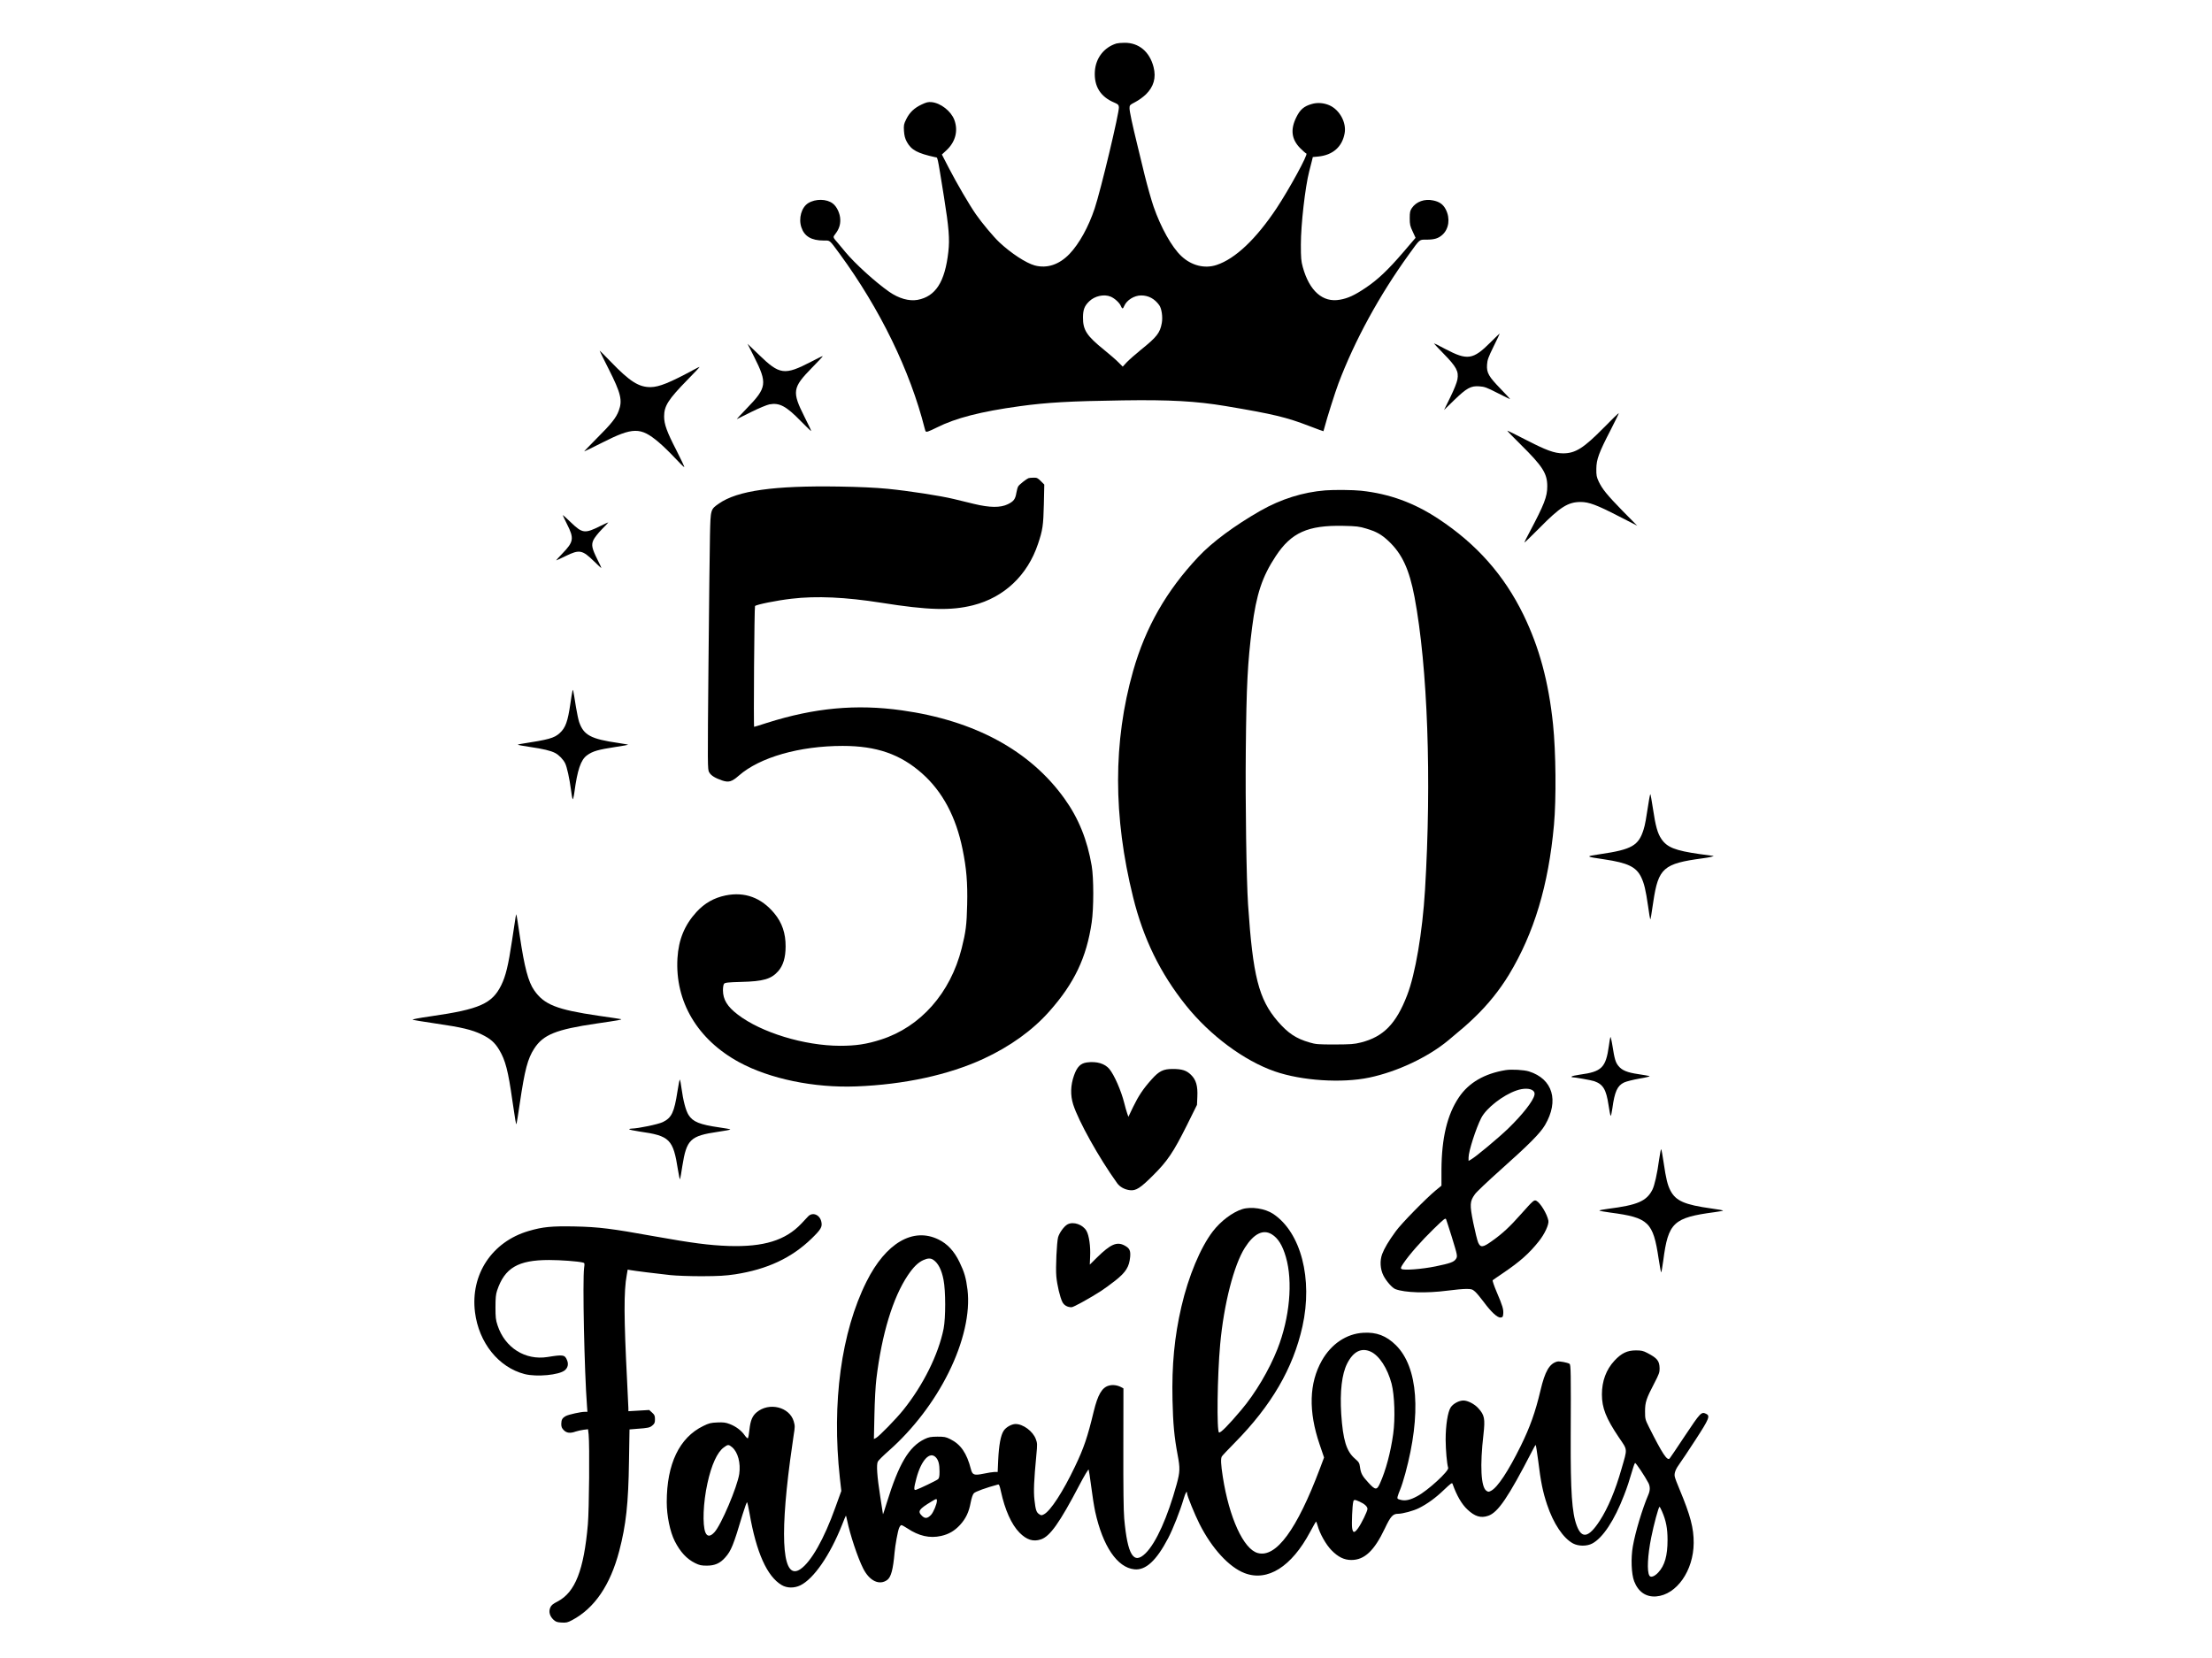 <?xml version="1.0" standalone="no"?>
<!DOCTYPE svg PUBLIC "-//W3C//DTD SVG 20010904//EN"
 "http://www.w3.org/TR/2001/REC-SVG-20010904/DTD/svg10.dtd">
<svg version="1.0" xmlns="http://www.w3.org/2000/svg"
 width="2538pt" height="1902pt" viewBox="0 0 2538 1902"
 preserveAspectRatio="xMidYMid meet">
<g transform="translate(0,1902) scale(0.1,-0.1)"
fill="#000000" stroke="none">
<path d="M12810 18521 c-143 -44 -239 -168 -248 -322 -10 -170 65 -290 223
-356 43 -18 50 -26 53 -52 6 -58 -208 -954 -278 -1163 -71 -213 -177 -404
-288 -521 -119 -124 -258 -170 -399 -133 -100 27 -274 141 -407 266 -66 62
-200 222 -268 320 -76 109 -220 356 -308 526 l-83 161 53 49 c103 96 136 224
90 348 -38 101 -157 194 -261 204 -38 4 -61 -2 -112 -26 -86 -40 -140 -91
-178 -168 -29 -58 -31 -70 -27 -137 4 -55 12 -86 33 -125 51 -93 121 -131 326
-176 30 -6 20 40 100 -456 56 -351 67 -481 50 -630 -39 -346 -146 -512 -354
-551 -97 -17 -214 16 -325 93 -161 113 -393 324 -503 457 -24 30 -60 73 -79
95 -67 77 -65 72 -36 111 41 53 59 104 57 165 -1 68 -39 150 -86 185 -70 54
-198 56 -282 4 -77 -48 -113 -175 -78 -278 34 -103 115 -151 256 -151 77 0 61
13 185 -155 461 -630 806 -1338 974 -2002 10 -39 12 -41 38 -34 15 5 61 25
102 46 214 108 505 183 950 244 312 43 573 58 1185 67 536 8 838 -9 1175 -65
559 -94 698 -128 969 -232 84 -33 155 -58 156 -57 1 2 8 26 15 53 24 94 121
400 157 495 187 494 469 1011 808 1480 130 180 118 170 199 170 94 0 139 14
186 56 75 68 91 188 39 290 -30 59 -72 89 -145 104 -99 21 -194 -13 -245 -88
-20 -30 -24 -47 -24 -116 0 -71 4 -90 34 -153 l33 -72 -141 -165 c-176 -205
-294 -317 -437 -412 -122 -82 -198 -117 -290 -133 -196 -36 -350 99 -426 374
-19 69 -22 105 -22 260 0 226 49 658 96 840 11 44 25 99 31 121 l10 42 64 6
c166 17 273 111 301 266 23 123 -57 270 -175 322 -64 28 -139 34 -204 14 -87
-25 -132 -63 -175 -151 -70 -141 -56 -253 44 -355 31 -31 63 -59 71 -62 23 -7
-197 -409 -342 -628 -235 -353 -473 -579 -687 -650 -137 -46 -290 -8 -406 102
-109 102 -235 328 -318 567 -25 73 -71 235 -102 360 -30 124 -68 280 -84 346
-59 241 -90 387 -90 423 0 35 3 38 66 71 37 19 91 58 121 87 91 89 120 192 89
314 -45 177 -170 281 -334 279 -37 0 -78 -4 -92 -8z m-66 -2905 c45 -19 101
-70 116 -106 16 -37 24 -38 39 -1 28 67 115 121 194 121 85 0 155 -38 208
-112 28 -39 42 -137 29 -206 -20 -112 -58 -160 -240 -306 -63 -51 -136 -116
-162 -143 l-46 -50 -49 49 c-26 27 -100 91 -163 142 -203 164 -245 229 -244
376 1 87 17 130 72 183 63 61 170 85 246 53z"/>
<path d="M17103 15093 c-202 -202 -266 -211 -519 -78 -67 36 -126 65 -130 65
-4 0 45 -53 109 -118 147 -150 176 -203 159 -296 -7 -38 -38 -115 -82 -205
l-71 -145 115 112 c145 140 192 166 289 159 61 -4 85 -13 208 -76 77 -39 142
-71 145 -71 4 0 -45 53 -108 118 -138 142 -162 185 -156 277 3 54 14 85 76
211 40 80 71 147 70 148 -2 0 -49 -45 -105 -101z"/>
<path d="M8653 14925 c153 -304 146 -353 -83 -589 -69 -71 -120 -127 -115
-125 6 3 80 39 165 82 87 43 178 81 208 87 116 21 192 -19 363 -195 62 -63
114 -113 116 -111 3 2 -32 75 -76 162 -146 291 -139 335 86 565 68 69 123 128
123 132 0 4 -60 -25 -132 -63 -307 -159 -362 -152 -600 79 l-131 126 76 -150z"/>
<path d="M6880 14996 c0 -3 47 -99 105 -213 139 -275 159 -358 114 -477 -30
-81 -88 -153 -254 -318 -81 -82 -145 -148 -142 -148 4 0 96 45 205 100 355
180 441 181 648 7 49 -41 133 -123 187 -181 54 -58 103 -106 108 -106 5 0 -36
87 -90 193 -109 211 -141 299 -141 388 0 121 47 195 269 422 80 81 142 147
138 147 -4 0 -33 -14 -64 -31 -279 -151 -401 -200 -498 -201 -135 -1 -238 64
-454 288 -72 75 -131 133 -131 130z"/>
<path d="M18405 14116 c-235 -239 -329 -298 -471 -298 -101 1 -191 34 -432
158 -112 58 -205 104 -208 102 -2 -2 68 -74 155 -160 252 -249 304 -331 304
-478 0 -120 -34 -207 -209 -537 -30 -55 -54 -105 -54 -109 0 -4 78 71 173 167
239 243 329 299 474 299 93 0 185 -34 433 -162 l215 -110 -166 168 c-182 187
-234 251 -276 339 -24 52 -28 72 -27 145 1 109 29 185 164 446 55 107 97 194
93 193 -5 0 -80 -73 -168 -163z"/>
<path d="M11800 13533 c-23 -9 -102 -71 -116 -92 -7 -10 -17 -43 -22 -74 -12
-75 -31 -100 -99 -133 -84 -41 -207 -40 -388 4 -71 17 -177 43 -235 57 -155
37 -511 92 -753 116 -147 14 -318 22 -559 26 -751 12 -1167 -47 -1379 -195
-97 -68 -96 -63 -103 -364 -3 -145 -11 -809 -17 -1475 -11 -1186 -11 -1213 8
-1245 21 -37 68 -66 147 -93 77 -26 112 -16 193 55 241 211 698 341 1192 341
388 0 662 -95 912 -317 233 -207 388 -497 463 -868 45 -218 59 -386 53 -636
-5 -233 -16 -315 -63 -502 -129 -513 -472 -901 -924 -1046 -167 -54 -290 -72
-473 -72 -408 1 -904 152 -1173 359 -119 91 -168 171 -169 277 0 35 5 67 13
76 10 13 47 17 195 21 256 6 346 33 426 123 57 65 85 157 85 284 1 151 -41
273 -128 378 -151 183 -341 252 -562 207 -134 -28 -240 -89 -333 -190 -137
-150 -205 -317 -218 -530 -29 -497 229 -933 707 -1193 351 -191 860 -297 1345
-278 550 21 1059 132 1458 316 308 143 564 327 757 545 287 323 427 618 486
1021 24 162 24 508 0 649 -50 297 -151 547 -313 772 -394 550 -1030 895 -1864
1012 -525 74 -1004 29 -1547 -143 -79 -26 -146 -46 -149 -46 -8 0 2 1379 10
1386 18 18 253 65 419 84 286 34 621 18 1028 -46 541 -86 802 -93 1055 -29
356 90 625 344 745 704 54 160 61 211 67 453 l5 228 -40 40 c-35 35 -45 40
-83 39 -24 0 -51 -3 -59 -6z"/>
<path d="M15205 13393 c-254 -20 -508 -100 -742 -233 -296 -169 -557 -362
-713 -529 -367 -390 -606 -808 -749 -1311 -230 -810 -230 -1668 0 -2595 117
-475 311 -872 605 -1240 277 -346 667 -636 1021 -759 309 -107 767 -137 1083
-71 320 67 673 233 907 427 170 141 217 182 301 263 153 146 288 314 395 490
289 478 454 1026 517 1720 27 298 22 841 -11 1155 -51 488 -157 880 -339 1255
-222 455 -537 812 -977 1102 -279 184 -561 287 -885 322 -89 10 -315 12 -413
4z m470 -438 c118 -35 175 -67 257 -144 155 -145 238 -325 298 -642 151 -805
197 -2093 120 -3364 -29 -480 -111 -964 -205 -1205 -126 -328 -272 -477 -530
-542 -79 -20 -116 -22 -300 -23 -190 0 -218 2 -289 23 -156 45 -247 106 -366
243 -218 254 -285 518 -340 1339 -19 288 -32 1168 -26 1770 7 749 21 1008 72
1409 49 383 116 584 272 820 178 270 368 355 772 347 154 -3 186 -7 265 -31z"/>
<path d="M6506 13005 c83 -163 77 -202 -54 -337 -42 -43 -73 -78 -69 -78 3 0
52 23 108 50 158 77 190 71 327 -63 45 -45 82 -78 82 -74 0 4 -20 47 -45 96
-63 127 -72 167 -47 223 11 25 54 80 96 123 42 42 76 79 76 81 0 2 -39 -16
-88 -40 -182 -91 -209 -88 -342 40 -48 46 -89 84 -92 84 -3 0 19 -47 48 -105z"/>
<path d="M6567 11085 c-4 -16 -14 -77 -22 -135 -30 -209 -56 -281 -123 -342
-64 -58 -123 -74 -445 -124 -21 -3 -36 -8 -34 -11 3 -2 65 -13 138 -24 152
-22 238 -43 288 -69 43 -22 93 -73 115 -118 21 -41 50 -174 67 -302 6 -52 15
-101 19 -109 4 -8 13 24 20 75 35 261 74 375 145 427 66 48 126 65 334 97 74
11 136 22 138 24 2 2 -49 11 -114 21 -314 45 -396 90 -448 240 -9 27 -25 103
-36 169 -36 224 -34 215 -42 181z"/>
<path d="M18921 9843 c-36 -232 -45 -285 -63 -342 -57 -184 -135 -229 -497
-282 -175 -26 -175 -27 48 -60 268 -40 364 -86 421 -203 35 -73 52 -143 80
-335 11 -80 22 -146 24 -148 5 -5 10 27 36 202 58 385 116 436 565 496 80 10
148 27 120 28 -6 1 -75 10 -154 21 -281 40 -374 77 -439 174 -44 65 -67 150
-96 345 -14 90 -27 165 -30 168 -2 2 -9 -26 -15 -64z"/>
<path d="M5916 8498 c-3 -18 -21 -140 -41 -270 -43 -287 -72 -407 -124 -513
-105 -212 -249 -276 -805 -356 -141 -20 -222 -36 -210 -40 10 -4 130 -24 267
-44 291 -42 413 -71 522 -124 102 -49 152 -93 203 -178 71 -118 103 -241 151
-583 34 -233 41 -273 47 -268 2 3 20 112 39 244 56 379 90 507 164 621 104
161 250 220 713 288 254 37 300 45 283 51 -5 2 -122 19 -260 39 -477 70 -622
127 -736 292 -68 97 -112 265 -165 623 -20 135 -37 246 -39 248 -1 2 -5 -12
-9 -30z"/>
<path d="M18477 7120 c-3 -8 -11 -53 -17 -100 -35 -251 -81 -297 -333 -331
-48 -7 -90 -16 -93 -21 -3 -4 -3 -8 0 -8 30 0 227 -35 258 -46 102 -36 137
-95 164 -274 9 -63 20 -119 24 -123 4 -4 13 34 20 85 26 192 57 260 134 297
25 12 105 32 178 45 80 13 125 25 113 29 -11 3 -69 13 -128 22 -125 18 -186
43 -226 92 -35 42 -46 81 -70 233 -10 63 -21 108 -24 100z"/>
<path d="M12471 6829 c-73 -10 -113 -50 -148 -149 -40 -113 -43 -226 -10 -332
60 -190 296 -614 504 -903 32 -45 87 -75 148 -82 68 -8 119 24 264 169 166
165 233 264 389 576 l116 234 4 92 c6 125 -14 195 -72 252 -51 51 -103 68
-211 68 -108 0 -156 -24 -241 -119 -97 -108 -150 -188 -212 -315 l-55 -115
-14 40 c-8 22 -23 76 -34 120 -36 142 -114 320 -170 388 -52 63 -145 91 -258
76z"/>
<path d="M17275 6741 c-243 -40 -422 -144 -535 -311 -135 -199 -199 -468 -201
-833 l0 -182 -67 -55 c-112 -93 -394 -380 -457 -468 -82 -112 -131 -195 -156
-261 -29 -77 -23 -175 15 -249 32 -63 100 -140 136 -154 110 -42 357 -49 595
-18 83 11 180 20 217 20 61 0 71 -3 103 -31 19 -17 63 -70 98 -117 86 -117
159 -184 195 -180 24 3 27 8 30 43 4 51 -7 90 -75 249 -30 71 -51 132 -46 136
4 4 60 42 123 85 190 129 294 221 405 360 67 83 119 195 111 238 -14 76 -91
203 -137 228 -27 14 -36 6 -176 -151 -131 -148 -214 -225 -337 -312 -102 -73
-129 -76 -156 -15 -10 23 -35 125 -56 226 -42 210 -40 246 19 328 17 25 147
148 287 273 333 297 460 424 517 520 164 280 89 530 -184 616 -58 18 -200 26
-268 15z m316 -237 c15 -14 19 -26 15 -48 -14 -69 -136 -225 -302 -386 -110
-106 -365 -319 -423 -353 l-31 -18 0 39 c0 71 85 336 146 455 58 112 247 260
403 314 79 28 159 27 192 -3z m-936 -1669 c69 -224 70 -230 50 -261 -23 -35
-64 -50 -233 -85 -156 -32 -365 -48 -391 -30 -12 8 -9 19 21 64 66 99 208 260
346 394 126 122 137 131 145 110 5 -12 32 -98 62 -192z"/>
<path d="M7773 6497 c-37 -241 -67 -303 -167 -352 -53 -26 -284 -74 -358 -75
-16 0 -28 -4 -28 -8 0 -5 53 -16 119 -26 346 -49 385 -87 440 -441 10 -66 21
-113 24 -105 3 8 15 76 26 150 49 306 90 346 409 393 78 11 142 23 142 27 0 3
-56 14 -124 23 -228 33 -306 64 -356 144 -31 49 -61 161 -81 308 -6 50 -15 93
-18 97 -4 4 -16 -57 -28 -135z"/>
<path d="M19036 5713 c-21 -158 -52 -296 -77 -345 -67 -131 -171 -176 -511
-219 -54 -7 -98 -16 -98 -19 0 -4 57 -15 128 -24 438 -58 490 -107 553 -531
13 -85 26 -155 29 -155 3 0 14 61 24 136 57 437 116 492 589 555 53 7 97 15
97 18 0 4 -60 14 -132 24 -310 43 -411 87 -473 208 -32 62 -50 137 -76 314
-12 83 -25 154 -29 158 -3 4 -14 -50 -24 -120z"/>
<path d="M14254 5146 c-113 -36 -247 -137 -338 -255 -142 -185 -280 -515 -361
-865 -80 -345 -111 -671 -102 -1070 6 -269 20 -425 59 -631 29 -153 27 -195
-11 -335 -104 -379 -236 -673 -356 -792 -138 -137 -208 -23 -246 397 -8 87
-11 356 -10 812 l1 682 -28 15 c-43 22 -95 29 -138 17 -80 -21 -128 -104 -175
-297 -71 -295 -113 -419 -215 -632 -138 -290 -281 -509 -356 -548 -27 -14 -32
-14 -54 1 -33 21 -42 49 -55 165 -11 100 -6 220 22 516 12 121 11 135 -6 180
-33 91 -147 175 -234 174 -45 -1 -108 -36 -135 -77 -34 -51 -55 -165 -63 -336
l-6 -137 -36 0 c-20 -1 -76 -9 -126 -20 -108 -22 -128 -15 -145 52 -48 186
-117 285 -238 345 -50 25 -68 28 -147 28 -77 -1 -98 -5 -147 -28 -179 -87
-295 -282 -434 -732 -23 -77 -43 -135 -43 -130 -1 6 -15 96 -31 200 -37 236
-46 370 -28 404 7 14 66 72 131 129 274 243 516 559 681 892 171 344 249 686
217 950 -17 137 -36 202 -92 318 -60 125 -139 210 -240 259 -292 144 -605 -39
-827 -483 -290 -580 -400 -1390 -306 -2250 l17 -152 -68 -188 c-130 -364 -279
-626 -401 -709 -200 -136 -242 311 -119 1244 14 103 32 233 41 291 16 98 16
109 1 161 -49 166 -284 223 -426 103 -49 -41 -71 -95 -82 -197 -5 -50 -13 -95
-18 -100 -4 -4 -21 11 -37 34 -37 54 -102 103 -172 129 -46 18 -74 21 -142 18
-74 -3 -95 -8 -162 -41 -273 -133 -418 -435 -418 -873 0 -158 38 -341 92 -448
63 -124 138 -205 234 -252 49 -24 71 -29 134 -29 92 0 153 27 212 95 67 75 94
142 198 492 25 81 48 144 52 140 4 -4 16 -61 28 -127 78 -450 201 -724 369
-823 61 -36 144 -37 214 -3 153 75 339 343 478 693 22 57 42 104 44 106 2 2 9
-23 15 -55 34 -165 121 -427 184 -551 72 -143 186 -197 276 -131 44 33 67 120
84 314 7 82 37 248 52 282 7 18 19 33 26 33 7 0 37 -16 67 -36 133 -89 258
-118 390 -88 88 20 153 58 216 126 66 72 102 147 122 256 11 55 23 92 37 108
18 19 139 63 277 100 12 3 19 -13 33 -78 46 -212 121 -381 213 -474 82 -83
157 -107 245 -78 105 34 215 189 444 626 54 103 101 182 105 175 3 -7 16 -93
29 -192 12 -99 33 -230 46 -291 87 -396 253 -641 449 -661 130 -14 253 99 388
357 56 107 137 313 178 452 21 72 39 100 39 62 0 -26 88 -242 142 -349 142
-282 340 -498 519 -566 263 -100 538 73 751 473 35 65 65 118 68 118 3 0 11
-21 18 -46 25 -91 94 -215 158 -281 77 -79 146 -113 229 -113 151 0 263 106
385 363 65 138 92 167 150 167 53 0 179 34 242 66 97 49 192 118 285 208 79
75 94 86 99 70 48 -135 105 -234 172 -296 84 -79 153 -100 237 -71 113 38 231
213 503 740 20 40 39 73 42 73 3 0 16 -82 29 -182 29 -239 53 -357 102 -503
72 -217 186 -386 299 -446 62 -32 157 -33 219 0 121 64 255 266 366 556 37 96
54 147 107 325 6 19 14 39 18 43 7 8 117 -158 154 -230 20 -41 20 -83 0 -131
-70 -163 -151 -433 -179 -595 -24 -135 -17 -318 15 -401 47 -122 136 -183 253
-174 234 19 428 295 430 613 1 171 -37 315 -162 615 -27 63 -52 129 -55 146
-9 39 10 88 58 153 19 25 100 147 180 270 158 243 171 276 120 299 -53 25 -64
13 -240 -251 -92 -139 -171 -256 -176 -261 -28 -33 -83 51 -238 359 -43 87
-45 93 -45 180 0 105 13 145 107 325 53 102 61 124 60 169 -2 87 -27 117 -142
177 -46 24 -67 29 -130 29 -100 0 -166 -32 -246 -118 -95 -102 -144 -234 -144
-387 0 -155 47 -274 195 -494 102 -150 99 -121 30 -360 -71 -250 -157 -453
-250 -596 -127 -195 -206 -211 -264 -55 -55 146 -71 391 -69 1002 3 765 2 845
-14 854 -24 15 -115 32 -140 26 -90 -23 -141 -111 -193 -332 -59 -250 -120
-420 -226 -636 -145 -293 -266 -476 -341 -515 -27 -14 -32 -14 -53 0 -63 42
-76 287 -34 648 20 178 12 221 -58 298 -43 49 -122 90 -172 90 -51 0 -119 -37
-146 -79 -34 -52 -58 -206 -58 -371 1 -120 14 -272 29 -323 11 -36 -234 -261
-355 -325 -80 -44 -138 -56 -190 -42 -38 10 -41 13 -35 38 4 15 17 52 30 82
13 30 39 112 58 182 186 685 147 1220 -108 1473 -109 108 -224 152 -375 142
-192 -11 -366 -128 -474 -318 -147 -260 -156 -582 -26 -963 l51 -150 -47 -125
c-265 -704 -504 -1029 -714 -971 -163 44 -328 406 -401 875 -22 143 -25 207
-11 233 5 9 72 80 148 157 421 427 670 854 777 1335 121 546 -17 1078 -335
1291 -93 62 -253 87 -355 55z m338 -289 c72 -44 123 -126 162 -261 82 -282 44
-698 -97 -1056 -95 -241 -254 -509 -416 -700 -147 -174 -236 -264 -254 -257
-28 11 -20 651 13 1012 42 461 158 912 284 1109 102 160 209 214 308 153z
m-3882 -294 c55 -38 94 -113 116 -229 25 -127 25 -435 1 -559 -59 -296 -235
-651 -464 -935 -80 -100 -277 -302 -312 -320 l-24 -12 6 278 c3 154 13 338 22
409 62 517 190 936 361 1191 64 95 117 147 178 175 51 23 85 24 116 2z m5016
-1052 c99 -45 194 -191 241 -369 34 -133 43 -400 18 -577 -29 -209 -84 -417
-152 -567 -35 -79 -53 -78 -133 10 -70 75 -86 106 -96 179 -6 46 -12 56 -58
96 -98 84 -137 214 -157 512 -16 260 7 458 68 579 70 138 163 185 269 137z
m-7326 -1097 c67 -57 100 -182 82 -307 -23 -150 -208 -587 -285 -669 -47 -51
-82 -52 -103 -3 -36 88 -26 344 23 565 46 212 113 357 187 411 48 36 56 36 96
3z m2338 -117 c30 -32 42 -78 42 -163 0 -55 -4 -74 -17 -87 -17 -15 -212 -109
-253 -122 -27 -9 -26 16 5 134 56 208 154 312 223 238z m12 -497 c0 -38 -40
-133 -67 -162 -41 -43 -69 -46 -104 -12 -54 52 -37 77 111 166 54 33 60 34 60
8z m4850 -11 c56 -25 90 -56 90 -83 0 -26 -70 -170 -109 -223 -41 -56 -58 -55
-67 4 -7 46 2 258 13 301 6 27 16 27 73 1z m3469 -110 c47 -107 64 -197 64
-329 0 -181 -32 -294 -107 -374 -42 -45 -86 -61 -101 -36 -30 48 -21 232 21
440 29 145 84 350 95 350 3 0 16 -23 28 -51z"/>
<path d="M9272 5062 c-15 -16 -49 -52 -77 -82 -182 -193 -433 -270 -835 -257
-226 8 -421 34 -852 111 -494 89 -635 107 -913 113 -265 5 -366 -4 -529 -52
-421 -123 -670 -499 -616 -932 44 -351 271 -633 570 -710 138 -35 396 -11 461
44 35 30 44 71 25 116 -25 62 -45 65 -223 36 -256 -41 -490 106 -574 363 -21
62 -24 93 -24 208 0 104 4 148 18 190 87 262 241 352 597 352 132 0 332 -15
387 -29 22 -5 22 -8 15 -62 -19 -145 3 -1190 33 -1583 l5 -68 -30 0 c-46 0
-180 -30 -215 -47 -43 -23 -54 -42 -55 -91 0 -35 6 -49 29 -73 33 -33 74 -38
137 -15 22 7 62 16 90 20 l51 6 7 -61 c12 -124 6 -858 -9 -1032 -46 -523 -145
-776 -345 -882 -58 -30 -75 -44 -87 -73 -19 -46 -6 -96 37 -137 26 -24 40 -30
93 -33 55 -3 69 0 122 28 257 137 437 401 540 793 78 298 105 542 112 1029 l6
366 86 7 c127 9 148 13 178 40 23 19 28 31 28 70 0 40 -5 51 -33 76 l-33 30
-119 -7 -120 -7 0 34 c0 19 -7 162 -15 319 -37 722 -38 1026 -4 1208 l11 64
32 -6 c42 -8 315 -42 456 -57 63 -7 225 -13 360 -13 199 1 271 5 386 22 367
57 646 187 876 410 105 102 124 133 113 188 -15 85 -101 121 -153 66z"/>
<path d="M12249 4971 c-39 -20 -94 -96 -109 -149 -15 -59 -29 -349 -20 -447 9
-101 42 -240 70 -296 19 -37 58 -59 105 -59 22 0 212 105 339 187 38 25 111
78 163 119 122 97 159 157 170 270 7 76 -7 103 -69 135 -85 43 -157 11 -309
-138 l-85 -84 4 93 c6 114 -12 242 -42 294 -40 72 -150 111 -217 75z"/>
</g>
</svg>
